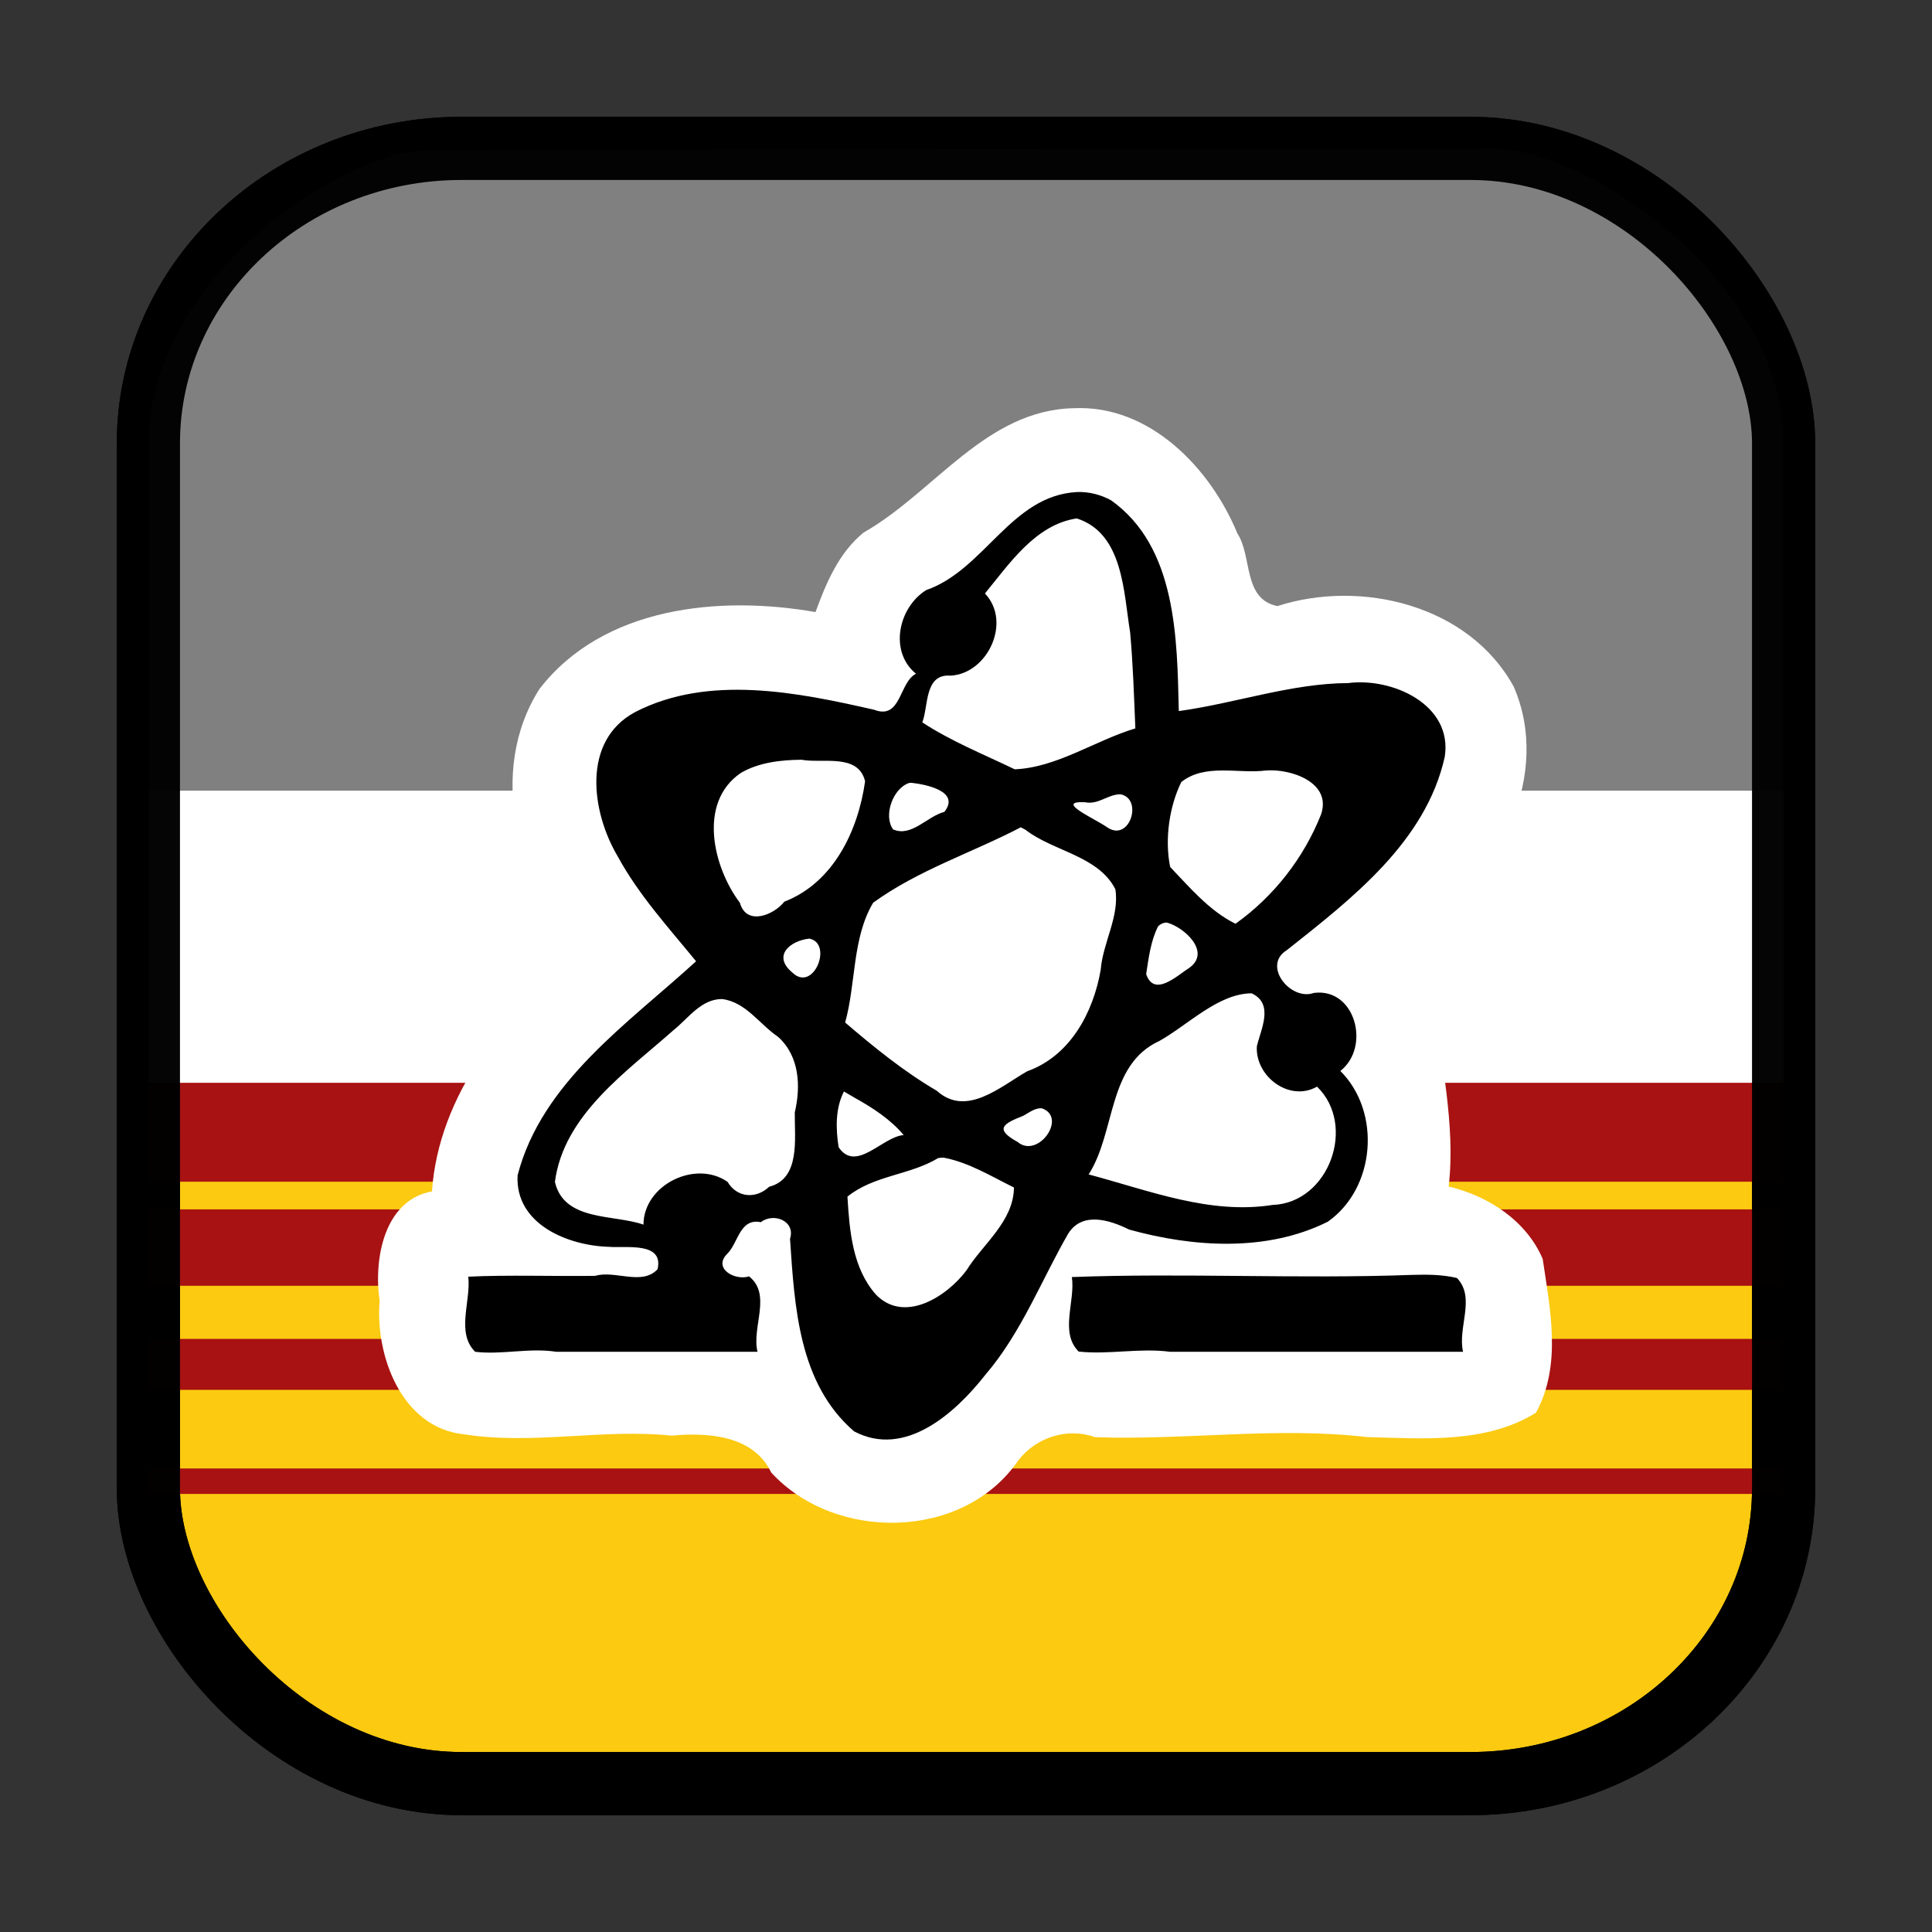 <?xml version="1.0" encoding="UTF-8" standalone="no"?>
<!-- Created with Inkscape (http://www.inkscape.org/) -->

<svg
   xmlns:osb="http://www.openswatchbook.org/uri/2009/osb"
   xmlns:dc="http://purl.org/dc/elements/1.1/"
   xmlns:cc="http://creativecommons.org/ns#"
   xmlns:rdf="http://www.w3.org/1999/02/22-rdf-syntax-ns#"
   xmlns:svg="http://www.w3.org/2000/svg"
   xmlns="http://www.w3.org/2000/svg"
   xmlns:xlink="http://www.w3.org/1999/xlink"
   xmlns:sodipodi="http://sodipodi.sourceforge.net/DTD/sodipodi-0.dtd"
   xmlns:inkscape="http://www.inkscape.org/namespaces/inkscape"
   id="svg4511"
   version="1.1"
   inkscape:version="0.92.1 r15371"
   width="4.135in"
   height="4.135in"
   sodipodi:docname="jeffrikaicon-sqr.svg"
   viewBox="0 0 372.169 372.169"
   inkscape:export-filename="/home/malakai/public_html/jhimc/jeffrikalogo-70s-tee-4color.png"
   inkscape:export-xdpi="300"
   inkscape:export-ydpi="300"
   style="enable-background:new"
   inkscape:label="blackborder">
  <rect x="0" y="0" width="372.169" height="372.169" fill="#333333" stroke="none"/>
  <defs
     id="defs4515">
    <linearGradient
       id="linearGradient4606"
       osb:paint="solid"
       gradientTransform="scale(0.879)">
      <stop
         style="stop-color:#808080;stop-opacity:1;"
         offset="0"
         id="stop4604" />
    </linearGradient>
    <linearGradient
       id="linearGradient6497"
       osb:paint="solid">
      <stop
         style="stop-color:#a81212;stop-opacity:1;"
         offset="0"
         id="stop6495" />
    </linearGradient>
    <linearGradient
       id="linearGradient6466"
       osb:paint="solid"
       gradientTransform="scale(0.937)">
      <stop
         style="stop-color:#ffcd11;stop-opacity:1;"
         offset="0"
         id="stop6464" />
    </linearGradient>
    <linearGradient
       id="linearGradient6218"
       osb:paint="solid"
       gradientTransform="matrix(0.332,0,0,0.616,-282.109,-171.541)">
      <stop
         style="stop-color:#ffffff;stop-opacity:1;"
         offset="0"
         id="stop6216" />
    </linearGradient>
    <linearGradient
       id="linearGradient6053"
       osb:paint="solid"
       gradientTransform="matrix(0.4,0,0,47914.433,1622.997,21693151)">
      <stop
         style="stop-color:#000000;stop-opacity:1;"
         offset="0"
         id="stop6051" />
    </linearGradient>
    <linearGradient
       inkscape:collect="always"
       xlink:href="#linearGradient6053"
       id="linearGradient6055"
       x1="16.416"
       y1="180"
       x2="613.584"
       y2="180"
       gradientUnits="userSpaceOnUse"
       gradientTransform="matrix(0.538,0,0,1,280.385,0)" />
    <linearGradient
       inkscape:collect="always"
       xlink:href="#linearGradient6466"
       id="linearGradient6468"
       x1="16.416"
       y1="180"
       x2="613.584"
       y2="180"
       gradientUnits="userSpaceOnUse"
       gradientTransform="matrix(0.538,0,0,1,280.385,0)" />
    <linearGradient
       gradientTransform="matrix(0.538,0,0,1,280.385,1.6813235e-6)"
       inkscape:collect="always"
       xlink:href="#linearGradient6053"
       id="linearGradient6468-3"
       x1="16.416"
       y1="180"
       x2="613.584"
       y2="180"
       gradientUnits="userSpaceOnUse" />
    <linearGradient
       inkscape:collect="always"
       xlink:href="#linearGradient6497"
       id="linearGradient5310"
       gradientUnits="userSpaceOnUse" />
    <linearGradient
       inkscape:collect="always"
       xlink:href="#linearGradient6497"
       id="linearGradient4527"
       gradientUnits="userSpaceOnUse" />
    <linearGradient
       inkscape:collect="always"
       xlink:href="#linearGradient6497"
       id="linearGradient4529"
       gradientUnits="userSpaceOnUse" />
    <linearGradient
       inkscape:collect="always"
       xlink:href="#linearGradient6497"
       id="linearGradient4531"
       gradientUnits="userSpaceOnUse" />
    <linearGradient
       inkscape:collect="always"
       xlink:href="#linearGradient6497"
       id="linearGradient4533"
       gradientUnits="userSpaceOnUse" />
    <linearGradient
       inkscape:collect="always"
       xlink:href="#linearGradient6497"
       id="linearGradient4535"
       gradientUnits="userSpaceOnUse" />
  </defs>
  <sodipodi:namedview
     pagecolor="#ffffff"
     bordercolor="#666666"
     borderopacity="1"
     objecttolerance="10"
     gridtolerance="10"
     guidetolerance="10"
     inkscape:pageopacity="0"
     inkscape:pageshadow="2"
     inkscape:window-width="1920"
     inkscape:window-height="1023"
     id="namedview4513"
     showgrid="true"
     inkscape:zoom="1.6279914"
     inkscape:cx="129.98596"
     inkscape:cy="202.24487"
     inkscape:window-x="1920"
     inkscape:window-y="0"
     inkscape:window-maximized="1"
     inkscape:current-layer="g4675"
     showguides="true"
     inkscape:guide-bbox="true"
     inkscape:snap-text-baseline="false"
     units="in"
     fit-margin-top="0.25"
     fit-margin-left="0.25"
     fit-margin-right="0.25"
     fit-margin-bottom="0.25"
     inkscape:snap-grids="true"
     inkscape:pagecheckerboard="true"
     inkscape:snap-center="true"
     inkscape:object-nodes="false"
     inkscape:snap-nodes="true">
    <inkscape:grid
       type="xygrid"
       id="grid4557"
       originx="-263.916"
       originy="6.084" />
    <sodipodi:guide
       position="-331.416,186.084"
       orientation="0,1"
       id="guide4561"
       inkscape:locked="false" />
  </sodipodi:namedview>
  <g
     style="display:inline"
     inkscape:label="NameTag"
     id="g5296"
     inkscape:groupmode="layer"
     transform="translate(-263.916,6.084)">
    <rect
       ry="56.845"
       rx="60.325"
       y="22.5"
       x="292.5"
       height="315"
       width="315"
       id="rect5276"
       style="display:inline;opacity:0.98;fill:url(#linearGradient6468);fill-opacity:1;fill-rule:nonzero;stroke:url(#linearGradient6055);stroke-width:12.169;stroke-linecap:round;stroke-linejoin:round;stroke-miterlimit:4;stroke-dasharray:none;stroke-dashoffset:0;stroke-opacity:1;enable-background:new" />
    <g
       transform="matrix(0.538,0,0,1,280.385,-260.758)"
       style="display:inline;fill:url(#linearGradient6218);stroke:url(#linearGradient5310);stroke-width:1.363;stroke-opacity:1;enable-background:new"
       id="g5288">
      <path
         style="fill:url(#linearGradient6218);fill-rule:evenodd;stroke:url(#linearGradient4527);stroke-width:24.53;stroke-linecap:butt;stroke-linejoin:miter;stroke-miterlimit:4;stroke-dasharray:none;stroke-opacity:1"
         d="M 22.5,450 H 607.5"
         id="path5278"
         inkscape:connector-curvature="0" />
      <path
         style="fill:url(#linearGradient6218);fill-rule:evenodd;stroke:url(#linearGradient4529);stroke-width:19.624;stroke-linecap:butt;stroke-linejoin:miter;stroke-miterlimit:4;stroke-dasharray:none;stroke-opacity:1"
         d="M 22.5,472.5 H 607.5"
         id="path5280"
         inkscape:connector-curvature="0" />
      <path
         style="fill:url(#linearGradient6218);fill-rule:evenodd;stroke:url(#linearGradient4531);stroke-width:14.718;stroke-linecap:butt;stroke-linejoin:miter;stroke-miterlimit:4;stroke-dasharray:none;stroke-opacity:1"
         d="M 22.5,495 H 607.5"
         id="path5282"
         inkscape:connector-curvature="0" />
      <path
         style="fill:url(#linearGradient6218);fill-rule:evenodd;stroke:url(#linearGradient4533);stroke-width:9.812;stroke-linecap:butt;stroke-linejoin:miter;stroke-miterlimit:4;stroke-dasharray:none;stroke-opacity:1"
         d="M 22.5,517.5 H 607.5"
         id="path5284"
         inkscape:connector-curvature="0" />
      <path
         style="display:inline;fill:url(#linearGradient6218);fill-rule:evenodd;stroke:url(#linearGradient4535);stroke-width:4.906;stroke-linecap:butt;stroke-linejoin:round;stroke-miterlimit:4;stroke-dasharray:none;stroke-opacity:1"
         d="M 22.5,540 H 607.5"
         id="path5286"
         inkscape:connector-curvature="0" />
    </g>
    <path
       inkscape:connector-curvature="0"
       id="path5290"
       d="m 347.154,22.788 c -17.995,0.025 -54.654,25.065 -54.654,56.557 V 180 H 607.5 V 79.345 c 0,-31.492 -38.098,-56.87 -56.094,-56.845 z"
       style="display:inline;opacity:1;fill:#808080;fill-opacity:1;fill-rule:nonzero;stroke:none;stroke-width:12.169;stroke-linecap:round;stroke-linejoin:round;stroke-miterlimit:4;stroke-dasharray:none;stroke-dashoffset:0;stroke-opacity:1;enable-background:new"
       sodipodi:nodetypes="ssccsss" />
    <rect
       y="146.23"
       x="292.5"
       height="56.27"
       width="315"
       id="rect5292"
       style="display:inline;opacity:1;fill:url(#linearGradient6218);fill-opacity:1;fill-rule:nonzero;stroke:none;stroke-width:9;stroke-linecap:round;stroke-linejoin:round;stroke-miterlimit:4;stroke-dasharray:none;stroke-dashoffset:0;stroke-opacity:1;enable-background:new" />
    <rect
       ry="56.845"
       rx="60.325"
       y="22.5"
       x="292.5"
       height="315"
       width="315"
       id="rect5294"
       style="display:inline;opacity:0.98;fill:none;fill-opacity:1;fill-rule:nonzero;stroke:url(#linearGradient6468-3);stroke-width:12.169;stroke-linecap:round;stroke-linejoin:round;stroke-miterlimit:4;stroke-dasharray:none;stroke-dashoffset:0;stroke-opacity:1;enable-background:new" />
  </g>
  <g
     inkscape:groupmode="layer"
     id="layer2"
     inkscape:label="LogoText"
     style="display:inline"
     transform="translate(-263.916,6.084)">
    <g
       id="g6327"
       style="display:inline;fill:url(#linearGradient6053);stroke-width:1.218;enable-background:new"
       transform="matrix(0.821,0,0,0.821,93.056,297.104)">
      <g
         id="g4675"
         style="display:inline;stroke-width:1.016"
         transform="matrix(1.199,0,0,1.199,-86.725,28.457)">
        <path
           style="display:inline;fill:url(#linearGradient6218);fill-opacity:1;fill-rule:nonzero;stroke:none;stroke-width:1.016;stroke-opacity:1;enable-background:new"
           d="m 456.123,-251.852 c -17.272,0.287 -27.382,16.477 -41.219,24.334 -4.838,3.919 -7.335,9.869 -9.414,15.564 -18.721,-3.291 -41.515,-1.13 -54.012,15.037 -10.302,16.22 -4.302,37.843 7.473,51.646 -14.116,11.679 -27.217,27.697 -28.516,46.682 -9.38,1.693 -11.443,13.252 -10.242,21.395 -0.898,10.763 4.298,24.864 16.492,26.139 13.475,2.13 27.152,-1.151 40.65,0.266 7.039,-0.664 16.029,-0.092 19.488,7.221 12.523,13.634 37.648,13.313 48.365,-2.393 3.508,-4.538 9.613,-6.461 15.004,-4.531 17.627,0.638 35.535,-2.086 53.24,-0.016 10.997,0.273 23.261,1.334 33.051,-4.781 5.083,-9.285 2.772,-20.223 1.309,-30.094 -3.209,-7.492 -10.664,-12.339 -18.4,-14.148 1.448,-12.311 -1.762,-24.879 -2.768,-37.213 -1.705,-3.784 -5.439,-9.322 -0.151,-12.149 12.565,-11.947 23.185,-31.116 15.639,-48.492 -8.762,-15.948 -29.811,-21.03 -46.232,-15.744 -6.802,-1.358 -4.888,-9.736 -7.826,-14.205 -5.303,-12.867 -17.213,-25.179 -31.932,-24.518 z"
           id="path4541"
           inkscape:connector-curvature="0" />
        <path
           style="display:inline;fill:url(#linearGradient6053);fill-opacity:1;fill-rule:nonzero;stroke:none;stroke-width:1.016;stroke-opacity:1;enable-background:new"
           d="m 456.678,-235.445 c -12.94,0.663 -18.046,15.194 -29.535,19.193 -5.445,3.405 -7.304,12.019 -1.994,16.361 -3.339,1.727 -2.873,9.1 -8.195,7.049 -15.045,-3.432 -32.396,-6.941 -46.756,0.451 -10.515,5.629 -8.583,19.573 -3.385,28.294 4.095,7.52 9.919,13.885 15.305,20.476 -13.26,12.149 -30.162,23.568 -34.926,41.869 -0.533,9.574 9.833,13.779 17.842,14.012 3.409,0.285 10.78,-1.042 9.551,4.373 -3.013,3.3 -8.333,0.156 -12.211,1.307 -8.219,0.11 -16.902,-0.218 -24.834,0.162 0.554,4.778 -2.446,10.963 1.35,14.699 5.218,0.625 10.572,-0.827 15.863,-0.002 13.128,0 26.255,0 39.383,0 -1.174,-4.851 2.851,-11.202 -1.654,-14.758 -2.764,0.901 -7.13,-1.557 -4.271,-4.414 2.158,-2.062 2.411,-7.03 6.578,-6.188 2.477,-1.941 6.835,-0.255 5.713,3.242 0.896,13.267 1.67,28.328 12.535,37.689 10.002,5.313 19.879,-3.648 25.73,-11.119 7.011,-8.138 11.156,-18.956 16.234,-27.668 2.791,-4.285 8.166,-2.536 11.852,-0.705 12.54,3.484 26.969,4.429 38.879,-1.529 9.336,-6.549 10.533,-21.438 2.465,-29.506 5.963,-4.655 2.973,-16.313 -5.178,-15.27 -4.551,1.645 -10.204,-5.363 -5.301,-8.365 12.634,-10.026 27.198,-21.166 30.91,-37.84 1.59,-10.225 -10.281,-15.56 -18.92,-14.426 -10.99,0.03 -22.064,3.952 -33.125,5.479 -0.341,-14.106 -0.368,-32.09 -13.266,-41.258 -2.022,-1.1 -4.332,-1.696 -6.639,-1.609 z m -0.07,5.162 c 9.131,2.913 9.161,14.482 10.451,22.297 0.567,6.251 0.761,12.526 1.02,18.795 -7.907,2.376 -15.356,7.661 -23.602,8.006 -6.09,-2.938 -12.412,-5.469 -18.092,-9.186 1.236,-3.148 0.37,-9.546 5.521,-9.143 7.299,-0.374 12.024,-10.553 6.738,-16.078 4.803,-5.847 9.912,-13.498 17.963,-14.691 z m -53.848,47.225 c 4.066,0.772 11.1,-1.333 12.432,4.217 -1.36,9.669 -6.19,19.845 -15.799,23.553 -2.081,2.658 -7.433,4.784 -8.695,0.232 -5.253,-6.957 -8.282,-19.619 0.141,-25.395 3.541,-2.094 7.881,-2.571 11.922,-2.607 z m 90.842,2.107 c 4.846,-0.402 12.976,2.294 10.814,8.605 -3.381,8.533 -9.26,16.053 -16.736,21.383 -5.121,-2.5 -9.119,-7.285 -12.789,-11.115 -1.113,-5.468 -0.138,-11.911 2.18,-16.617 4.688,-3.705 11.142,-1.572 16.531,-2.256 z m -69.348,2.406 c 2.776,0.304 9.651,1.629 6.455,5.689 -3.382,0.866 -6.434,4.998 -10.029,3.434 -1.951,-2.649 -0.087,-7.984 3.088,-9.08 0.162,-0.011 0.323,-0.051 0.486,-0.043 z m 40.904,2.248 c 4.499,0.829 1.824,9.479 -2.586,6.465 -2.287,-1.641 -10.493,-5.197 -4.363,-4.912 2.644,0.545 4.472,-1.555 6.949,-1.553 z m -18.582,6.943 c 5.416,4.228 14.244,5.058 17.59,11.637 0.85,5.319 -2.45,10.449 -2.87,15.787 -1.447,8.351 -5.979,16.832 -14.376,19.834 -5.233,2.975 -11.889,9.044 -17.69,3.821 -6.454,-3.774 -12.275,-8.509 -17.941,-13.36 2.138,-7.667 1.355,-16.519 5.479,-23.441 8.816,-6.401 19.314,-9.761 28.896,-14.764 l 0.882,0.47 z m 27.691,18.168 c 3.311,0.869 8.676,5.681 4.43,8.811 -2.358,1.472 -6.908,5.911 -8.502,1.281 0.477,-3.11 0.889,-6.524 2.324,-9.344 0.439,-0.47 1.101,-0.783 1.748,-0.748 z m -69.992,3.133 c 4.71,0.918 0.82,10.65 -3.316,6.641 -3.996,-3.32 -0.401,-6.242 3.316,-6.641 z m 86.561,10.705 c 4.474,2.081 1.76,7.102 1.018,10.387 -0.334,5.86 6.379,10.957 11.779,7.873 7.829,7.594 2.317,22.763 -8.688,23.15 -12.331,1.945 -24.303,-2.871 -36.006,-5.969 5.341,-8.316 3.629,-21.465 13.881,-26.141 5.648,-3.189 11.521,-9.273 18.016,-9.301 z m -103.666,1.119 c 4.615,0.524 7.359,4.928 10.98,7.387 4.208,3.758 4.49,9.687 3.281,14.791 -0.063,5.089 1.166,12.953 -5.008,14.553 -2.587,2.452 -6.304,2.159 -8.145,-0.955 -6.269,-4.38 -16.411,0.558 -16.459,8.371 -5.776,-2.053 -15.52,-0.572 -17.326,-8.355 1.706,-13.136 14.034,-21.56 23.217,-29.709 2.858,-2.281 5.388,-6.081 9.458,-6.082 z m 25.938,19.295 c 3.541,1.971 6.999,4.194 9.641,7.326 -4.122,0.274 -9.324,7.456 -12.738,2.375 -0.557,-3.605 -0.669,-7.547 1.039,-10.908 0.686,0.402 1.372,0.805 2.059,1.207 z m 36.646,2.078 c 5.118,1.73 -0.723,9.99 -4.732,6.582 -4.679,-2.573 -2.676,-3.607 1.165,-5.127 1.101,-0.617 2.237,-1.522 3.568,-1.455 z m -19.219,9.66 c 4.921,0.915 9.333,3.656 13.785,5.848 -0.061,6.636 -6.046,11.003 -9.291,16.211 -3.831,5.14 -12.155,10.467 -17.709,4.748 -4.621,-5.205 -5.178,-12.547 -5.58,-19.174 5.111,-4.167 12.245,-4.202 17.732,-7.533 0.351,-0.062 0.706,-0.099 1.062,-0.1 z M 522.303,-82.25 c -22.149,0.822 -44.923,-0.401 -66.646,0.424 0.705,4.742 -2.435,10.849 1.334,14.582 5.887,0.641 11.926,-0.75 17.895,0.043 19.108,0 38.216,0 57.324,0 -1.113,-4.767 2.539,-10.567 -1.201,-14.443 -2.848,-0.666 -5.796,-0.697 -8.705,-0.605 z"
           id="path4537"
           inkscape:connector-curvature="0" />
      </g>
    </g>
  </g>
</svg>
